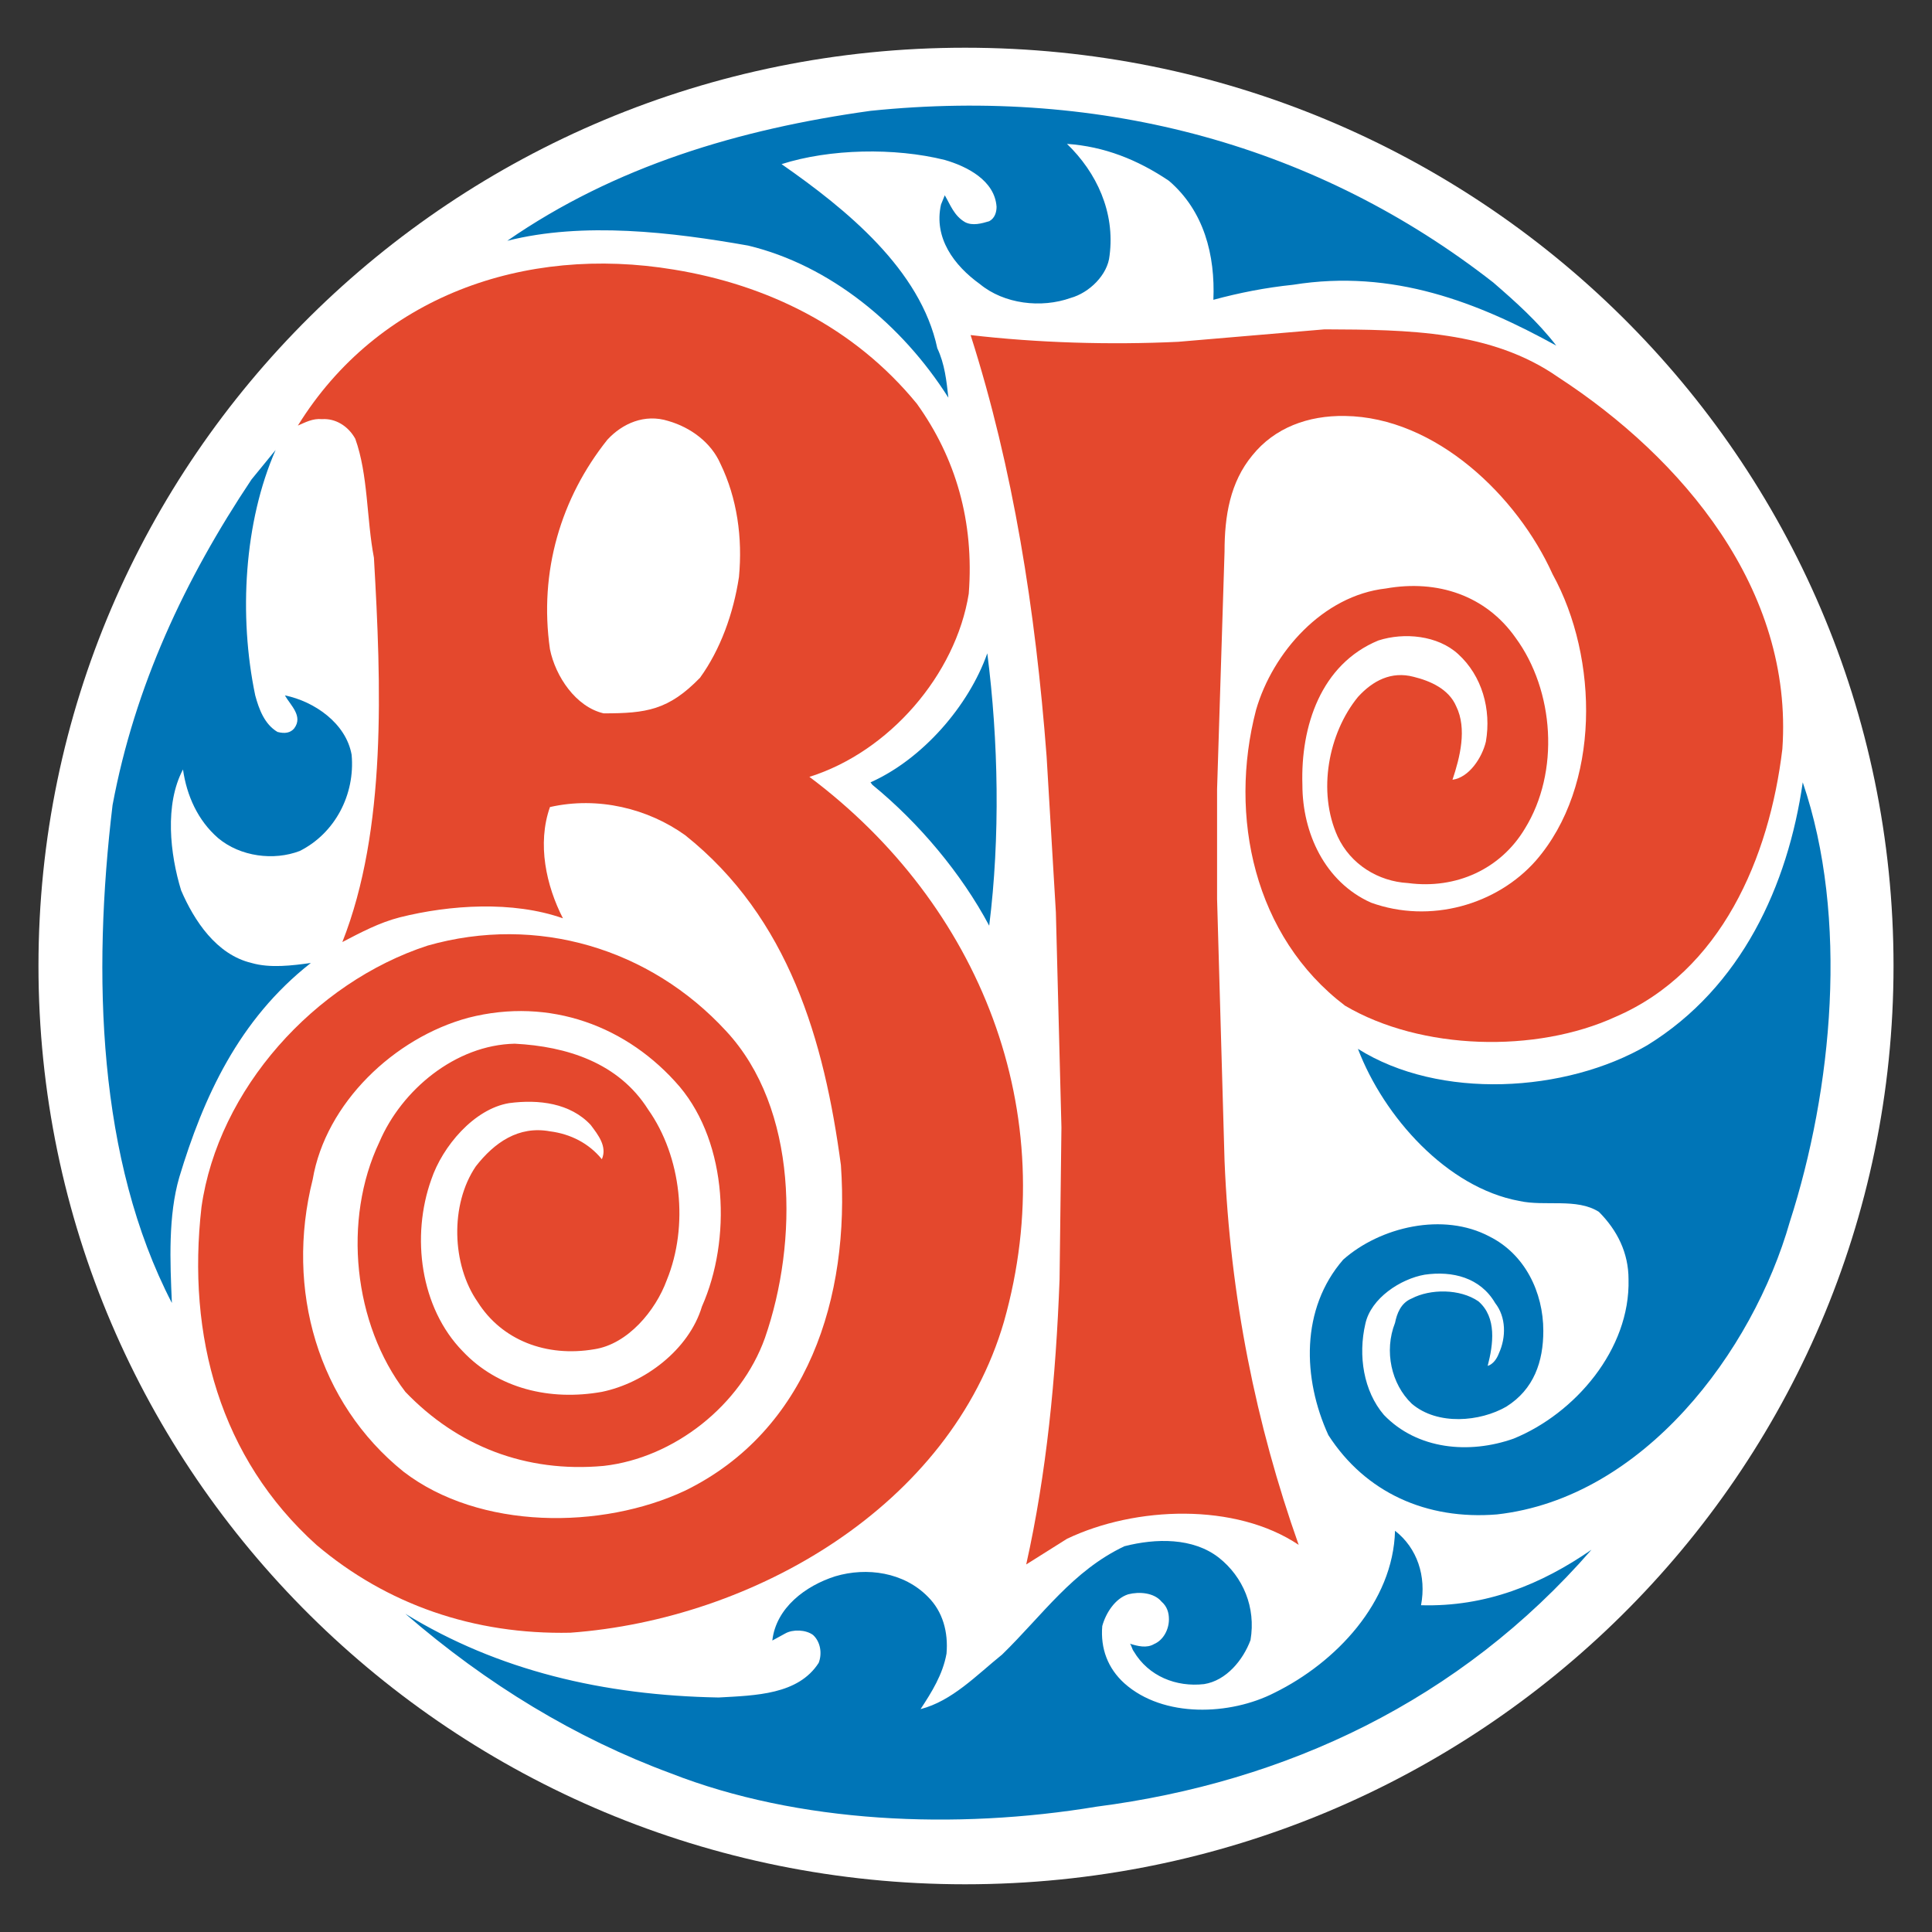 <?xml version="1.0" encoding="utf-8"?>
<!-- Generator: Adobe Illustrator 12.0.0, SVG Export Plug-In . SVG Version: 6.00 Build 51448)  -->
<!DOCTYPE svg PUBLIC "-//W3C//DTD SVG 1.1//EN" "http://www.w3.org/Graphics/SVG/1.1/DTD/svg11.dtd">
<svg  version="1.1" id="Layer_1" xmlns="http://www.w3.org/2000/svg" xmlns:xlink="http://www.w3.org/1999/xlink" width="316" height="316"
	 viewBox="0 0 556.668 556.666" overflow="visible" enable-background="new 0 0 556.668 556.666" xml:space="preserve">
<rect x="0" y="0" width="556.668" height="556.666" fill="#333333" stroke="none"/>
<g>
	<path fill="#FFFFFF" d="M278.059,542.919c147.925,0,267.523-118.502,267.523-264.646c0-146.145-119.598-264.526-267.523-264.526
		c-147.373,0-266.974,118.382-266.974,264.526C11.085,424.417,130.687,542.919,278.059,542.919L278.059,542.919z"/>
	<path fill="#0075B7" d="M430.258,81.395c6.406,5.551,12.832,11.278,18.156,18.19c-22.43-12.356-46.998-22.164-75.838-17.535
		c-7.994,0.831-15.488,2.312-22.963,4.331c0.543-12.849-2.672-25.591-12.809-34.286c-9.063-6.11-18.689-9.909-29.373-10.636
		c8.537,8.233,13.906,19.701,12.268,32.18c-0.514,5.545-5.855,10.723-11.199,12.204c-8.529,3.042-19.225,1.741-26.154-3.985
		c-7.474-5.371-13.364-13.313-11.213-22.922l1.083-2.671c1.589,2.671,2.657,5.905,5.844,7.744c2.15,1.128,4.804,0.384,6.958-0.268
		c1.602-0.845,2.121-2.58,2.121-4.166c-0.52-7.583-8.531-11.648-14.924-13.488c-14.435-3.604-33.127-3.233-47.026,1.205
		c18.705,13.024,40.053,30.395,44.875,53.046c2.151,4.545,2.657,9.439,3.191,14.246c-13.339-21.08-34.167-38.175-57.682-43.822
		c-21.88-3.875-47.501-6.93-69.412-1.384c30.989-21.45,66.757-32.176,104.661-37.443C318.115,25.007,380.049,42.187,430.258,81.395
		L430.258,81.395z"/>
	<path fill="#0075B7" d="M79.418,129.643l-6.945,8.497c-19.211,28.766-33.632,59.551-40.04,93.82
		c-5.876,49-4.288,102.227,17.092,143.469c-0.535-12.018-1.085-25.131,2.133-36.229c6.928-22.934,17.061-45.394,37.905-61.74
		c-5.342,0.741-11.735,1.554-17.091,0c-10.147-2.419-16.541-12.227-20.28-20.904c-3.203-10.43-4.822-24.776,0.534-34.851
		c1.069,7.508,4.26,14.703,10.147,19.792c6.396,5.342,16.024,6.556,23.485,3.697c10.162-5.089,16.006-16.275,14.955-27.728
		c-1.602-9.05-10.682-15.353-19.229-17.106c1.603,2.849,5.343,5.993,2.671,9.525c-1.068,1.271-2.671,1.572-4.805,1.007
		c-3.74-2.212-5.342-6.569-6.411-10.533C68.719,177.353,70.353,150.259,79.418,129.643L79.418,129.643z"/>
	<path fill="#0075B7" d="M284.471,188.24c-5.343,15.161-18.695,30.515-33.649,37.174l0.55,0.729
		c13.352,10.904,25.62,25.5,33.646,40.575C288.207,241.305,287.691,213.401,284.471,188.24L284.471,188.24z"/>
	<path fill="#0075B7" d="M519.428,225.414c-4.273,29.671-17.627,59.061-44.846,75.782c-23.498,13.674-59.813,15.812-83.318,1.006
		c7.48,19.615,25.643,39.967,46.457,43.826c7.473,1.656,16.568-0.92,22.971,3.144c5.326,5.342,8.537,11.837,8.537,19.435
		c0.531,20.204-15.477,38.717-33.102,45.901c-12.816,4.54-27.768,3.173-37.383-6.827c-5.863-6.853-7.48-17.091-5.342-26.259
		c1.605-7.388,10.152-12.934,17.092-14.149c8.012-1.158,16.021,0.832,20.295,8.156c3.199,4.065,3.199,9.882,1.086,14.513
		c-0.553,1.48-1.617,3.113-3.232,3.618c1.615-6.231,2.68-13.947-2.658-18.605c-5.342-3.679-13.889-3.616-19.215-0.83
		c-3.215,1.305-4.289,4.448-4.82,7.033c-3.205,8.128-1.07,17.653,4.82,23.289c7.463,6.382,19.746,5.166,27.219,0.864
		c8.018-5.02,10.686-13.058,10.686-21.842c0-11.182-5.338-22.104-15.473-27.174c-13.354-7.123-31.525-2.793-42.188,6.642
		c-12.289,14.155-11.752,34.211-4.273,50.561c10.662,16.556,28.287,24.511,48.582,22.849c42.191-4.721,73.689-46.852,84.369-84.297
		C527.973,313.955,532.779,264.492,519.428,225.414L519.428,225.414z"/>
	<path fill="#0075B7" d="M401.949,441.061c-0.533,20.621-17.072,37.98-34.717,46.669c-12.803,6.558-32.029,7.304-43.242-2.696
		c-4.805-4.329-6.943-10.056-6.395-16.528c1.041-3.799,3.742-7.949,7.463-9.136c3.205-0.831,7.473-0.475,9.609,2.104
		c1.605,1.396,2.137,3.176,2.137,5.104c0,2.939-1.602,5.992-4.273,7.123c-2.131,1.278-4.789,0.593-6.943-0.091
		c0.521,0.684,0.521,1.453,1.074,2.194c4.275,7.213,12.279,10.356,20.279,9.439c6.404-1.011,11.232-6.947,13.367-12.674
		c1.602-9.435-2.135-18.214-9.094-23.736c-7.48-5.845-18.146-5.636-27.225-3.317c-14.953,7.089-23.5,19.757-35.248,31.21
		c-7.461,6.025-14.422,13.38-23.5,15.726c3.219-4.896,6.411-10,7.479-15.992c0.534-6.201-1.068-12.108-5.329-16.348
		c-6.956-7.123-17.623-8.633-26.717-5.937c-8.515,2.703-17.075,9.051-18.144,18.514l3.74-2.046c2.151-1.216,5.889-1.126,7.996,0.446
		c2.151,1.956,2.67,5.37,1.617,8.038c-5.874,9.169-18.158,9.378-28.842,9.973c-33.112-0.595-63.552-7.746-90.242-24.121
		c23.499,20.35,49.134,35.867,76.373,45.93c36.837,14.448,82.216,16.376,122.796,9.644c54.482-7.032,104.674-30.446,142.588-74.03
		c-14.432,9.972-30.424,16.529-49.113,15.992C411.027,454.174,408.359,446.046,401.949,441.061L401.949,441.061z"/>
	<path fill="#E4482D" d="M448.936,108.665c35.795,23.29,67.824,61.18,64.617,107.138c-3.725,31.244-17.609,64.059-48.066,77.174
		c-22.951,10.53-56.043,9.699-77.959-3.223c-26.166-19.875-33.629-54.545-25.617-85.229c4.805-16.553,19.225-32.917,37.383-34.964
		c14.939-2.657,28.84,2.047,37.371,14.167c11.197,15.235,12.814,38.722,2.672,55.071c-6.941,11.571-19.762,17.489-33.635,15.636
		c-8.559-0.465-16.551-5.36-20.293-13.426c-5.879-12.939-2.668-29.745,5.855-40.192c4.293-4.714,9.615-7.491,16.027-5.812
		c4.805,1.181,10.146,3.5,12.283,8.497c3.188,6.472,1.068,14.776-1.068,21.17c4.805-0.649,8.541-6.394,9.627-11.006
		c1.588-9.242-1.086-18.943-8.027-25.235c-5.873-5.353-15.49-6.292-22.963-3.889c-16.539,6.84-22.418,24.686-21.881,41.601
		c0,13.764,6.404,27.936,19.746,33.929c17.088,6.183,36.314,0.621,47.527-12.104c18.695-21.526,18.156-58.332,4.805-82.543
		c-10.141-22.477-33.645-45.206-59.813-45.574c-10.668-0.181-20.295,3.41-26.697,11.362c-6.4,7.755-8,17.389-8,27.728l-2.152,68.49
		v31.543l2.152,75.512c1.6,39.105,9.08,75.958,21.361,110.638c-18.172-12.192-46.996-11.182-66.76-1.747l-11.746,7.39
		c5.873-26.35,8.547-53.737,9.609-82.16l0.539-43.764l-1.602-61.995l-2.674-44.935c-3.205-42.149-9.615-82.9-21.895-121.368
		c19.244,2.238,40.035,2.877,59.814,1.939l42.188-3.59C405.701,94.984,429.721,95.251,448.936,108.665L448.936,108.665z"/>
	<path fill="#E4482D" d="M264.173,116.319c11.216,15.636,16.555,33.94,14.954,54.742c-3.738,23.364-22.949,45.574-45.915,52.771
		c49.133,36.788,73.157,96.59,56.063,156.969c-15.472,53.142-72.083,85.775-124.943,89.632
		c-27.771,0.593-52.885-8.129-73.165-25.309c-27.774-25.041-37.372-60.112-33.112-97.349c4.818-33.938,32.576-64.696,65.155-75.319
		c31.51-8.972,64.086,0.831,85.97,24.584c20.83,22.369,20.83,60.825,11.214,88.479c-6.94,19.402-26.183,34.563-46.464,36.852
		c-22.43,2.046-42.176-5.726-57.13-21.334c-14.952-19.497-18.158-49.553-7.476-72.012c6.41-14.986,21.896-27.947,38.988-28.304
		c14.953,0.769,29.907,5.46,38.436,18.96c9.614,13.588,11.75,33.556,5.356,49.191c-3.219,8.784-11.214,18.395-20.828,19.88
		c-13.901,2.375-26.704-2.61-33.646-13.616c-7.478-10.713-8.012-28.073-0.534-39.078c5.325-6.824,12.284-11.754,21.362-10.091
		c5.874,0.746,11.201,3.413,14.956,8.043c1.599-3.681-1.086-7.032-3.22-9.882c-5.861-6.291-14.954-7.415-23.471-6.291
		c-10.161,1.663-19.239,12.492-22.445,21.989c-5.876,16.378-3.204,36.999,9.078,49.549c10.133,10.712,25.102,14.329,40.058,11.661
		c12.284-2.521,25.084-12.108,28.838-24.601c8.529-19.227,7.461-46.79-6.408-63.313c-14.954-17.45-37.386-25.891-60.884-19.882
		c-21.362,5.756-41.125,24.596-44.862,46.585c-8.013,31.805,1.604,64.443,26.153,84.2c21.913,16.857,57.163,16.739,81.179,5.46
		c35.248-17.269,47.532-55.629,44.86-93.785c-4.805-35.875-14.951-71.21-44.86-95.048c-10.682-7.672-25.102-11.26-38.972-8.117
		c-3.738,10.621-1.083,22.639,3.74,32.058c-14.435-5.089-32.58-3.901-47.015-0.278c-5.859,1.499-11.2,4.331-16.542,7.118
		c12.805-32.442,11.216-73.952,9.097-110.73c-2.154-11.272-1.633-23.855-5.373-34.284c-2.106-3.799-5.845-5.918-9.583-5.654
		c-2.685-0.264-4.821,0.938-6.958,1.855c22.95-37.072,65.157-52.131,108.386-44.936C220.928,82.051,246.03,94.153,264.173,116.319
		L264.173,116.319z M212.918,166.257c1.07-11.295-0.534-22.748-5.342-32.641c-2.668-6.1-8.544-10.447-14.951-12.301
		c-6.927-2.21-13.352,0.758-17.613,5.37c-13.365,16.738-19.773,37.982-16.554,60.368c1.585,7.846,7.476,16.642,15.472,18.485
		c12.284,0,18.695-0.922,27.773-10.266C207.576,187.144,211.316,176.787,212.918,166.257L212.918,166.257z"/>
</g>
</svg>
